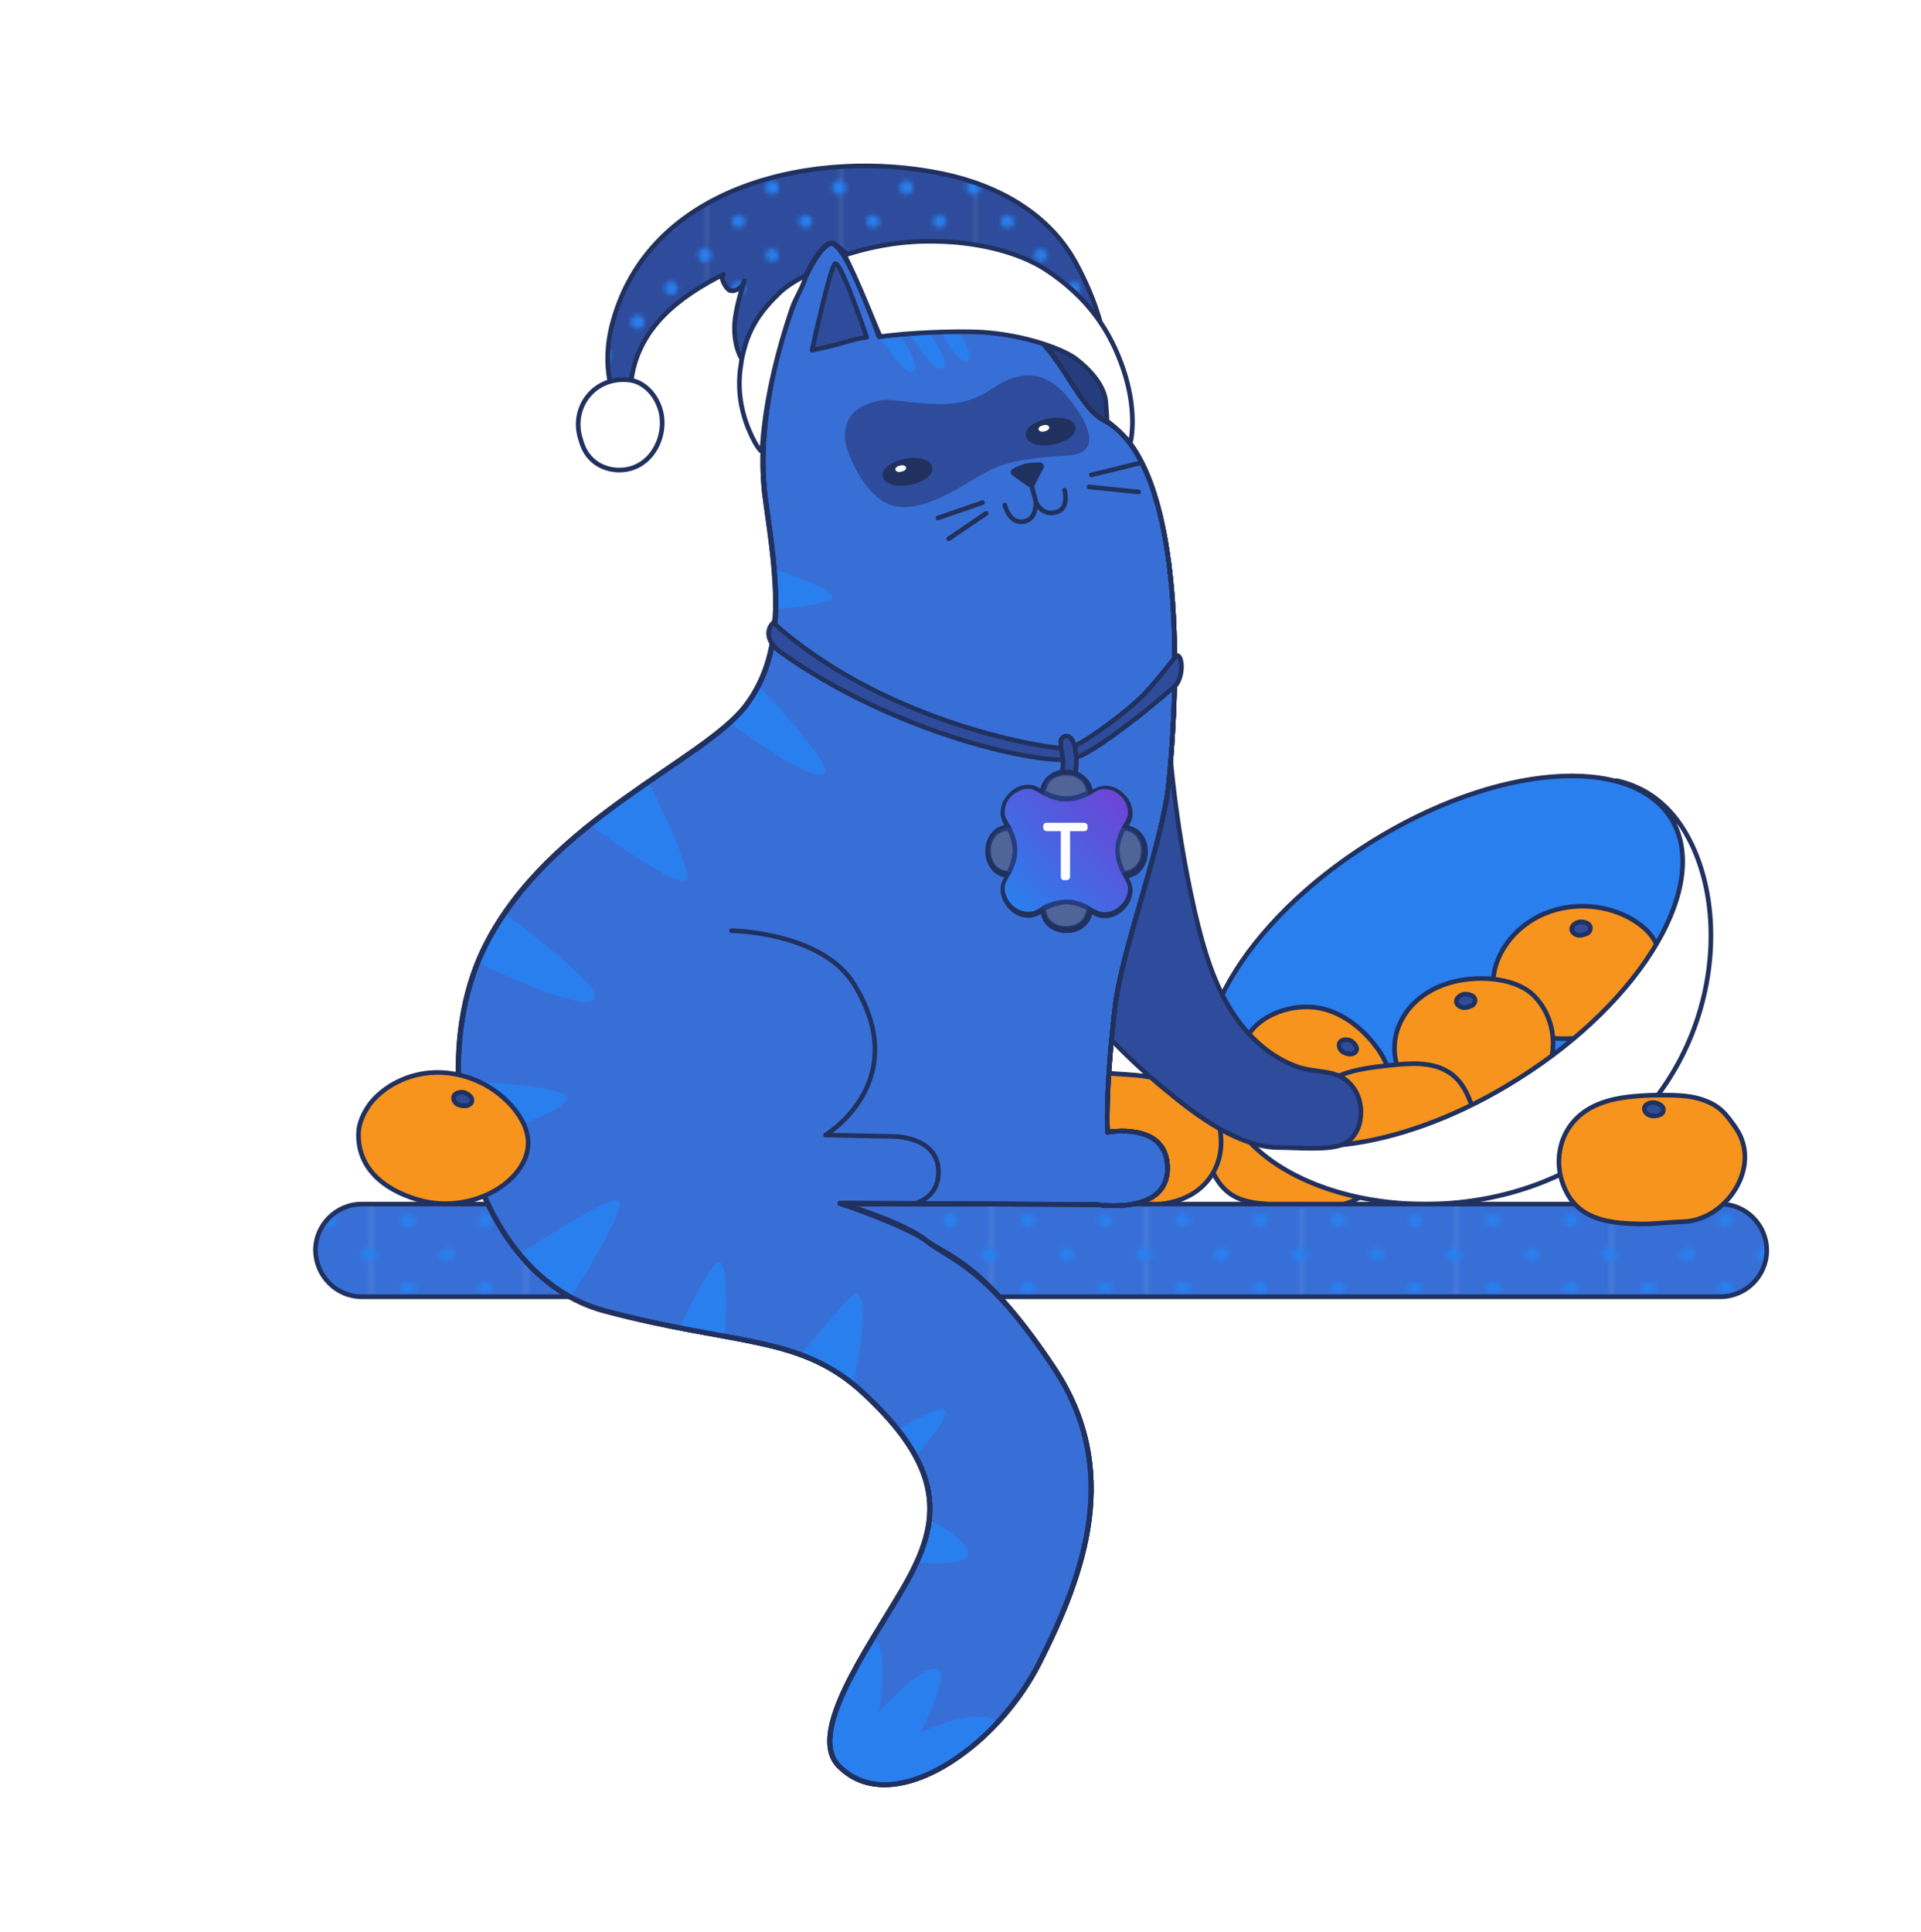 <?xml version="1.0" encoding="UTF-8"?> <!-- Generator: Adobe Illustrator 24.1.1, SVG Export Plug-In . SVG Version: 6.00 Build 0) --> <svg xmlns="http://www.w3.org/2000/svg" xmlns:xlink="http://www.w3.org/1999/xlink" id="Layer_1" x="0px" y="0px" viewBox="0 0 414.7 417.1" style="enable-background:new 0 0 414.7 417.1;" xml:space="preserve"> <style type="text/css"> .st0{fill:none;} .st1{fill:#386FD6;} .st2{fill:#2A7FEE;} .st3{fill:#2E4C9B;} .st4{fill-rule:evenodd;clip-rule:evenodd;fill:#F7941D;stroke:#21315F;stroke-linecap:round;stroke-linejoin:round;stroke-miterlimit:10;} .st5{fill-rule:evenodd;clip-rule:evenodd;fill:#2E4C9B;stroke:#21315F;stroke-linecap:round;stroke-linejoin:round;stroke-miterlimit:10;} .st6{fill-rule:evenodd;clip-rule:evenodd;fill:#2A7FEE;stroke:#21315F;stroke-linecap:round;stroke-linejoin:round;stroke-miterlimit:10;} .st7{fill:#FFFFFF;stroke:#21315F;stroke-linecap:round;stroke-linejoin:round;stroke-miterlimit:10;} .st8{fill-rule:evenodd;clip-rule:evenodd;fill:url(#SVGID_1_);stroke:#21315F;stroke-linecap:round;stroke-linejoin:round;stroke-miterlimit:10;} .st9{fill-rule:evenodd;clip-rule:evenodd;fill:url(#SVGID_2_);stroke:#21315F;stroke-linecap:round;stroke-linejoin:round;stroke-miterlimit:10;} .st10{fill-rule:evenodd;clip-rule:evenodd;fill:#263D7D;stroke:#21315F;stroke-linecap:round;stroke-linejoin:round;stroke-miterlimit:10;} .st11{fill-rule:evenodd;clip-rule:evenodd;fill:#386FD6;stroke:#21315F;stroke-linecap:round;stroke-linejoin:round;stroke-miterlimit:10;} .st12{clip-path:url(#SVGID_4_);fill-rule:evenodd;clip-rule:evenodd;fill:#2A7FEE;} .st13{clip-path:url(#SVGID_10_);fill-rule:evenodd;clip-rule:evenodd;fill:none;stroke:#21315F;stroke-linecap:round;stroke-linejoin:round;stroke-miterlimit:10;} .st14{clip-path:url(#SVGID_10_);fill-rule:evenodd;clip-rule:evenodd;fill:#2E4C9B;stroke:#21315F;stroke-linecap:round;stroke-linejoin:round;stroke-miterlimit:10;} .st15{fill:none;stroke:#21315F;stroke-linecap:round;stroke-linejoin:round;stroke-miterlimit:10;} .st16{fill-rule:evenodd;clip-rule:evenodd;fill:#21315F;stroke:#21315F;stroke-linecap:round;stroke-linejoin:round;stroke-miterlimit:10;} .st17{fill-rule:evenodd;clip-rule:evenodd;fill:#2E4C9B;} .st18{fill-rule:evenodd;clip-rule:evenodd;fill:#FFFFFF;} .st19{fill:#2E4C9B;stroke:#21315F;stroke-miterlimit:10;} .st20{fill:#263D7D;} .st21{fill:#21315F;} .st22{fill:url(#SVGID_11_);} .st23{fill:#FFFFFF;fill-opacity:0.2;} .st24{fill-rule:evenodd;clip-rule:evenodd;fill:#FFFFFF;stroke:#21315F;stroke-linecap:round;stroke-linejoin:round;stroke-miterlimit:10;} </style> <pattern x="-1476.3" y="-778.9" width="28.8" height="28.8" patternUnits="userSpaceOnUse" id="_x31_0_dpi_20_x25__2" viewBox="28.9 -57.8 28.8 28.8" style="overflow:visible;"> <g> <rect x="28.9" y="-57.8" class="st0" width="28.8" height="28.8"></rect> <g> <rect x="57.6" y="-29" class="st1" width="29" height="29"></rect> </g> <g> <rect x="28.8" y="-29" class="st1" width="29" height="29"></rect> </g> <g> <rect y="-29" class="st1" width="29" height="29"></rect> </g> <g> <rect x="57.6" y="-57.8" class="st1" width="29" height="29"></rect> </g> <g> <rect x="28.8" y="-57.8" class="st1" width="29" height="29"></rect> <g> <path class="st2" d="M57.7-27.6c0.8,0,1.4-0.6,1.4-1.4c0-0.8-0.6-1.4-1.4-1.4c-0.8,0-1.4,0.6-1.4,1.4 C56.2-28.2,56.9-27.6,57.7-27.6z"></path> <path class="st2" d="M43.3-27.6c0.8,0,1.4-0.6,1.4-1.4c0-0.8-0.6-1.4-1.4-1.4c-0.8,0-1.4,0.6-1.4,1.4 C41.8-28.2,42.5-27.6,43.3-27.6z"></path> <path class="st2" d="M57.7-41.9c0.8,0,1.4-0.6,1.4-1.4c0-0.8-0.6-1.4-1.4-1.4c-0.8,0-1.4,0.6-1.4,1.4 C56.2-42.6,56.9-41.9,57.7-41.9z"></path> <path class="st2" d="M43.3-41.9c0.8,0,1.4-0.6,1.4-1.4c0-0.8-0.6-1.4-1.4-1.4c-0.8,0-1.4,0.6-1.4,1.4 C41.8-42.6,42.5-41.9,43.3-41.9z"></path> <path class="st2" d="M36.1-34.8c0.8,0,1.4-0.6,1.4-1.4c0-0.8-0.6-1.4-1.4-1.4c-0.8,0-1.4,0.6-1.4,1.4 C34.6-35.4,35.3-34.8,36.1-34.8z"></path> <path class="st2" d="M50.5-34.8c0.8,0,1.4-0.6,1.4-1.4c0-0.8-0.6-1.4-1.4-1.4c-0.8,0-1.4,0.6-1.4,1.4 C49-35.4,49.7-34.8,50.5-34.8z"></path> <path class="st2" d="M36.1-49.2c0.8,0,1.4-0.6,1.4-1.4c0-0.8-0.6-1.4-1.4-1.4c-0.8,0-1.4,0.6-1.4,1.4 C34.6-49.8,35.3-49.2,36.1-49.2z"></path> <path class="st2" d="M50.5-49.2c0.8,0,1.4-0.6,1.4-1.4c0-0.8-0.6-1.4-1.4-1.4c-0.8,0-1.4,0.6-1.4,1.4 C49-49.8,49.7-49.2,50.5-49.2z"></path> </g> </g> <g> <rect y="-57.8" class="st1" width="29" height="29"></rect> <g> <path class="st2" d="M28.9-27.6c0.8,0,1.4-0.6,1.4-1.4c0-0.8-0.6-1.4-1.4-1.4c-0.8,0-1.4,0.6-1.4,1.4 C27.4-28.2,28.1-27.6,28.9-27.6z"></path> <path class="st2" d="M28.9-41.9c0.8,0,1.4-0.6,1.4-1.4c0-0.8-0.6-1.4-1.4-1.4c-0.8,0-1.4,0.6-1.4,1.4 C27.4-42.6,28.1-41.9,28.9-41.9z"></path> </g> </g> <g> <rect x="57.6" y="-86.6" class="st1" width="29" height="29"></rect> </g> <g> <rect x="28.8" y="-86.6" class="st1" width="29" height="29"></rect> <g> <path class="st2" d="M57.7-56.4c0.8,0,1.4-0.6,1.4-1.4c0-0.8-0.6-1.4-1.4-1.4c-0.8,0-1.4,0.6-1.4,1.4 C56.2-57,56.9-56.4,57.7-56.4z"></path> <path class="st2" d="M43.3-56.4c0.8,0,1.4-0.6,1.4-1.4c0-0.8-0.6-1.4-1.4-1.4c-0.8,0-1.4,0.6-1.4,1.4 C41.8-57,42.5-56.4,43.3-56.4z"></path> </g> </g> <g> <rect y="-86.6" class="st1" width="29" height="29"></rect> <g> <path class="st2" d="M28.9-56.4c0.8,0,1.4-0.6,1.4-1.4c0-0.8-0.6-1.4-1.4-1.4c-0.8,0-1.4,0.6-1.4,1.4 C27.4-57,28.1-56.4,28.9-56.4z"></path> </g> </g> </g> </pattern> <pattern x="-1476.3" y="-778.9" width="28.8" height="28.8" patternUnits="userSpaceOnUse" id="New_Pattern_2" viewBox="28.9 -57.8 28.8 28.8" style="overflow:visible;"> <g> <rect x="28.9" y="-57.8" class="st0" width="28.8" height="28.8"></rect> <g> <rect x="57.6" y="-29" class="st3" width="29" height="29"></rect> </g> <g> <rect x="28.8" y="-29" class="st3" width="29" height="29"></rect> </g> <g> <rect y="-29" class="st3" width="29" height="29"></rect> </g> <g> <rect x="57.6" y="-57.8" class="st3" width="29" height="29"></rect> </g> <g> <rect x="28.8" y="-57.8" class="st3" width="29" height="29"></rect> <g> <path class="st2" d="M57.7-27.6c0.8,0,1.4-0.6,1.4-1.4c0-0.8-0.6-1.4-1.4-1.4c-0.8,0-1.4,0.6-1.4,1.4 C56.2-28.2,56.9-27.6,57.7-27.6z"></path> <path class="st2" d="M43.3-27.6c0.8,0,1.4-0.6,1.4-1.4c0-0.8-0.6-1.4-1.4-1.4c-0.8,0-1.4,0.6-1.4,1.4 C41.8-28.2,42.5-27.6,43.3-27.6z"></path> <path class="st2" d="M57.7-41.9c0.8,0,1.4-0.6,1.4-1.4c0-0.8-0.6-1.4-1.4-1.4c-0.8,0-1.4,0.6-1.4,1.4 C56.2-42.6,56.9-41.9,57.7-41.9z"></path> <path class="st2" d="M43.3-41.9c0.8,0,1.4-0.6,1.4-1.4c0-0.8-0.6-1.4-1.4-1.4c-0.8,0-1.4,0.6-1.4,1.4 C41.8-42.6,42.5-41.9,43.3-41.9z"></path> <path class="st2" d="M36.1-34.8c0.8,0,1.4-0.6,1.4-1.4c0-0.8-0.6-1.4-1.4-1.4c-0.8,0-1.4,0.6-1.4,1.4 C34.6-35.4,35.3-34.8,36.1-34.8z"></path> <path class="st2" d="M50.5-34.8c0.8,0,1.4-0.6,1.4-1.4c0-0.8-0.6-1.4-1.4-1.4c-0.8,0-1.4,0.6-1.4,1.4 C49-35.4,49.7-34.8,50.5-34.8z"></path> <path class="st2" d="M36.1-49.2c0.8,0,1.4-0.6,1.4-1.4c0-0.8-0.6-1.4-1.4-1.4c-0.8,0-1.4,0.6-1.4,1.4 C34.6-49.8,35.3-49.2,36.1-49.2z"></path> <path class="st2" d="M50.5-49.2c0.8,0,1.4-0.6,1.4-1.4c0-0.8-0.6-1.4-1.4-1.4c-0.8,0-1.4,0.6-1.4,1.4 C49-49.8,49.7-49.2,50.5-49.2z"></path> </g> </g> <g> <rect y="-57.8" class="st3" width="29" height="29"></rect> <g> <path class="st2" d="M28.9-27.6c0.8,0,1.4-0.6,1.4-1.4c0-0.8-0.6-1.4-1.4-1.4c-0.8,0-1.4,0.6-1.4,1.4 C27.4-28.2,28.1-27.6,28.9-27.6z"></path> <path class="st2" d="M28.9-41.9c0.8,0,1.4-0.6,1.4-1.4c0-0.8-0.6-1.4-1.4-1.4c-0.8,0-1.4,0.6-1.4,1.4 C27.4-42.6,28.1-41.9,28.9-41.9z"></path> </g> </g> <g> <rect x="57.6" y="-86.6" class="st3" width="29" height="29"></rect> </g> <g> <rect x="28.8" y="-86.6" class="st3" width="29" height="29"></rect> <g> <path class="st2" d="M57.7-56.4c0.8,0,1.4-0.6,1.4-1.4c0-0.8-0.6-1.4-1.4-1.4c-0.8,0-1.4,0.6-1.4,1.4 C56.2-57,56.9-56.4,57.7-56.4z"></path> <path class="st2" d="M43.3-56.4c0.8,0,1.4-0.6,1.4-1.4c0-0.8-0.6-1.4-1.4-1.4c-0.8,0-1.4,0.6-1.4,1.4 C41.8-57,42.5-56.4,43.3-56.4z"></path> </g> </g> <g> <rect y="-86.6" class="st3" width="29" height="29"></rect> <g> <path class="st2" d="M28.9-56.4c0.8,0,1.4-0.6,1.4-1.4c0-0.8-0.6-1.4-1.4-1.4c-0.8,0-1.4,0.6-1.4,1.4 C27.4-57,28.1-56.4,28.9-56.4z"></path> </g> </g> </g> </pattern> <g> <path class="st4" d="M266.2,235.3c4.4-2.8,10.1-2.9,15.3-2.7c4.6,0.2,9.4,0.6,13.2,3.2c4.8,3.3,6.9,10,5,15.5 c-2,5.5-7.8,9.3-13.6,9.1c-2.8-0.1-6.1,0.1-8.9-0.2c-5.9-0.6-11.4,0-14.9-6.3C258.7,247.5,259.6,239.5,266.2,235.3z"></path> <path class="st5" d="M281.7,234.2c0.9,0.1,2.4,1,1.8,2.1c-0.2,0.4-0.8,0.7-1.3,0.7c-1,0.1-2,0-2.5-1 C279.1,234.7,280.6,234,281.7,234.2z"></path> </g> <g> <path class="st4" d="M256.9,258c-4.6,2.5-10.2,2.3-15.5,1.7c-4.6-0.5-9.4-1.2-13-4.1c-4.6-3.6-6.3-10.4-3.9-15.8s8.4-8.8,14.2-8.2 c2.8,0.3,6.1,0.3,8.9,0.8c5.9,1,11.3,0.8,14.4,7.2C265.2,246.3,263.7,254.2,256.9,258z"></path> <path class="st5" d="M241.4,258.1c-0.9-0.2-2.4-1.1-1.7-2.2c0.3-0.4,0.8-0.6,1.3-0.7c1,0,2,0.2,2.4,1.2 C244,257.7,242.4,258.3,241.4,258.1z"></path> </g> <ellipse transform="matrix(0.847 -0.532 0.532 0.847 -62.575 197.684)" class="st6" cx="311.7" cy="207.4" rx="57.9" ry="30.2"></ellipse> <path class="st4" d="M322.8,215c-0.7-2.2-0.5-4.7,0.2-6.9c1.8-5.4,6.4-9.6,11.8-11.4c5.7-1.9,12.1-1.3,17.3,1.6 c2.6,1.5,5,3.6,5.8,6.5c1.1,3.4-0.2,7.2-2.2,10.2c-3.3,4.9-8.8,8.2-14.7,9C333.7,224.9,325.5,223,322.8,215z"></path> <path class="st4" d="M302.9,232.7c3.8,5.6,12.6,8.3,19,6.8c1.8-0.4,3.5-1.3,5.2-2.3c3.8-2.1,7.3-5.3,8-9.8c0.7-4.4-0.7-9.1-3.8-12.3 c-3.9-4.1-11.8-4.5-17-3.3c-4.6,1-8.9,3.6-11.3,7.6C300.5,223.4,300.3,228.8,302.9,232.7z"></path> <path class="st4" d="M269.9,222.8c3.4-4.6,10.6-6.4,15.9-5c4.9,1.3,9,4.8,11.9,9c2.4,3.6,3.9,8.3,1.8,12c-1.1,2-3,3.4-5.1,4.3 c-5.2,2.2-11.7,1.6-16.7-1c-4-2.1-7.6-6.1-8.7-10.5C268.3,228.6,268.1,225.2,269.9,222.8z"></path> <path class="st4" d="M289.6,232c3.1-1.2,6.5-1.6,9.9-2c4.6-0.5,9.7-1,13.5,1.6c2.1,1.4,3.4,3.6,4.3,5.9c1.3,3.2,1.7,6.8,0.3,9.9 c-1,2.2-2.9,3.9-5,5.2c-5.3,3.4-12.2,4.4-18.4,3c-6.6-1.5-10.8-5.4-11.7-11.9C281.5,238.5,284.5,234,289.6,232z"></path> <path class="st7" d="M327.7,232.9c27.1-17,41.8-42.2,33-56.4c-2.5-3.9-6.5-6.6-11.7-8c5.4,1.2,10.1,4.2,13.7,9.4 c12.2,17.9,8.4,53-18,71.1c-26.4,18-65.4,12.1-77.6-5.8c-0.2-0.3-0.4-0.6-0.5-0.9C278.2,251.6,303.8,248,327.7,232.9z"></path> <path class="st5" d="M219.2,177.6c-0.6-5.7-0.5-11.1,1.2-17.2c2.6-9,6.5-17.8,11.3-25.9c2.9-5,10.3-18.6,17.4-9.1 c2.4,3.3,2.4,7.7,2.4,11.7c-0.1,20,2,40.1,6.4,59.6c1.9,8.1,4.2,16.3,9,23.1c3.2,4.5,7.5,8.3,12.7,10.3c4.6,1.8,9.3,0.3,12.5,4.6 c3,4,2,11-2.7,12.5c-3.4,1.1-9.4,0.5-13,0.5c-8.8,0.1-18.1-6.9-24.6-12.3c-7.7-6.3-14.7-13.4-20.7-21.3c-3.7-4.9-8.4-10.5-9.4-16.7 C220.5,191.1,219.9,184.2,219.2,177.6z"></path> <pattern id="SVGID_1_" xlink:href="#_x31_0_dpi_20_x25__2" patternTransform="matrix(-1.154 0 0 1 -10659.942 5.72)"> </pattern> <path class="st8" d="M78.1,279.9h293.3c5.5,0,10-4.5,10-10v0c0-5.5-4.5-10-10-10H78.1c-5.5,0-10,4.5-10,10v0 C68.2,275.4,72.6,279.9,78.1,279.9z"></path> <pattern id="SVGID_2_" xlink:href="#New_Pattern_2" patternTransform="matrix(-1 -4.489659e-11 -4.489659e-11 1 -9995.254 7.493)"> </pattern> <path class="st9" d="M186.9,60.7c5.5-1.1,10.7-0.7,16.2-0.7c6.5,0,10.6,4.9,15.9,8c6.7,3.9,13.3,7.9,20,12c0-7.9-2.7-15.6-6.4-22.6 c-5.8-11.2-17.1-17.4-29.1-19.9c-26.9-5.6-63.9,2-71.5,33.1c-0.9,3.8-1.1,7.7-0.4,11.5c0.2,0.8,0.3,1.6,0.8,2.2c0.5,0.7,1.3,1.1,2,1 c1.4-0.3,1.8-2,1.9-3.4c1.6-11.3,10.4-17.9,19.9-22.7c-1,0.5,0.6,3.3,1.4,3.5c1.2,0.4,2.9-0.9,3.1-2.1c-0.9,2.9-1.8,5.9-2.1,9 c-0.2,3.1,0.3,6.3,2.1,8.8c1.7-2.2,3.8-3.9,5.5-6c1.7-2.1,3.9-3.9,6.1-5.5C176.7,63.9,181.7,61.8,186.9,60.7z"></path> <path class="st10" d="M228.8,69c6.7,3.8,11.8,10.4,13.8,17.8c0.9,3.5,1.2,7.4-0.7,10.5c-1.8,2.9-5.3,4.4-8.6,4.5 c-3.4,0.2-6.7-0.9-9.8-2.2c-5.5-2.4-10.7-5.8-14.5-10.4c-3.8-4.6-10.3-18.6-3.3-23.2c2.4-1.6,7.1-0.9,9.7-0.8 C220.1,65.4,224.7,66.7,228.8,69z"></path> <g> <g id="cat_1_"> <path class="st11" d="M236.7,260c0,0,16.2,2.6,15.3-8.7c-0.7-9.2-12.9-6.9-12.9-6.9s-0.6-8,1.6-27c1.4-12.3,10.3-35.3,11.6-48.4 c3-30.1,1.8-70-14-78.3c-6.2-3.2-10.3-17.9-18.7-20.1c-2.1-0.6-5.8-10.3-8.7-10.4c-5.8,0-13,11.5-13,11.5s-14.9-18.3-18.2-19.2 c-4.5-1.2-17.9,31.4-14.5,55.3c2.3,16.5,4.9,32.3-4.2,44.4c-9.1,12-42.5,24.7-56.2,51.7c-13.7,26.9-2.9,71.4,25.7,79 c28.6,7.6,42.3,5.1,56,17.9c18.5,17.2,16.3,28.6,8.1,42.5c-7.6,12.9-20.4,30.8-13.6,37.8c6.5,6.7,16.7,4.5,25.9-2 c7-4.9,13.4-12.3,17.4-20.2c9.9-19.6,17.8-41.8,3.1-63.8c-14.6-21.9-21.5-22.7-27.7-27.5c-5.1-4-18.4-7.9-18.4-7.9l26.9,0.1 L236.7,260L236.7,260z"></path> <g> <defs> <path id="SVGID_3_" d="M236.7,260c0,0,16.2,2.6,15.3-8.7c-0.7-9.2-12.9-6.9-12.9-6.9s-0.6-8,1.6-27 c1.4-12.3,10.3-35.3,11.6-48.4c3-30.1,1.8-70-14-78.3c-6.2-3.2-10.3-17.9-18.7-20.1c-2.1-0.6-5.6-12.8-8.5-12.9 c-5.8,0-13.1,14-13.1,14l-8.2,0.8c0,0-6.7-19.1-10-20c-4.5-1.2-17.9,31.4-14.5,55.3c2.3,16.5,4.9,32.3-4.2,44.4 c-9.1,12-42.5,24.7-56.2,51.7c-13.7,26.9-2.9,71.4,25.7,79c28.6,7.6,42.3,5.1,56,17.9c18.5,17.2,16.3,28.6,8.1,42.5 c-7.6,12.9-20.4,30.8-13.6,37.8c6.5,6.7,16.7,4.5,25.9-2c7-4.9,13.4-12.3,17.4-20.2c9.9-19.6,17.8-41.8,3.1-63.8 c-14.6-21.9-21.5-22.7-27.7-27.5c-5.1-4-18.4-7.9-18.4-7.9l26.9,0.1L236.7,260L236.7,260z"></path> </defs> <clipPath id="SVGID_4_"> <use xlink:href="#SVGID_3_" style="overflow:visible;"></use> </clipPath> <path class="st12" d="M202.8,71.4c2.1-0.2,3.6-0.3,3.8-0.2c1.5,1.8,3.7,6.2,2.3,6.7c-2,0.6-5.1-5.1-5.1-5.1L202.8,71.4 L202.8,71.4z"></path> <path class="st12" d="M196.2,72l4.2-0.5c0,0,1.3,1.9,2.1,3.3c1,1.6,2.3,4.4,0.9,4.7c-1.5,0.4-2.9-1.5-4.2-3.3 C198,74.6,197.1,73.2,196.2,72L196.2,72z"></path> <path class="st12" d="M194.2,72.2c0.7,1,1.2,1.8,1.7,2.7c1,1.9,2.6,4.9,1.1,5.3c-1.1,0.3-2.5-1.3-3.9-3.1 c-2.9-3.6-3.4-4.5-3.4-4.5L194.2,72.2L194.2,72.2z"></path> <path class="st12" d="M164.3,108.6C164,108.6,164,106.5,164.3,108.6c0.2,2-1.1,11.7-1,12.5c0.2,0.9,16.3,5.3,16.4,7.8 c0.1,1.9-17.4,3-17.4,3s1.8,1.5,1.5,4.5c-0.3,2.9-6.9,4.4-6.9,4.4s22.9,23.3,21.1,26c-2.6,3.7-31-18.6-31-18.6s4.4,7.4,0.4,10.1 c-3.9,2.6-17.8-9.5-17.8-9.5s21.4,39.1,18.4,41.2c-3.6,2.5-39.6-26.6-39.6-26.6s6.9,16.8,3.9,19.6c-2.3,2.2-22.9,0.3-22.9,0.3 s41.8,28.3,38.9,32.3c-2.8,3.9-32.4-11.4-32.4-11.4s8.6-12.5,11.8-16.2c7.2-8.3,15.8-15.3,24.2-22.4 c11.5-9.7,25.1-19.4,30.4-33.7c2.1-5.6,0-9.6,1.5-21"></path> <path class="st12" d="M96.8,215.1c-0.6-0.3,1,6.2,0.5,9.1c-0.5,2.8-12.2,8.4-12.2,8.4s36.7,0.8,37.4,4.4 c0.7,3.6-35.7,14.4-35.7,14.4s10.7,16.5,12.6,20.1c1.9,3.6-1.4,8.8-1.4,8.8s32.5-22.8,35.5-21.1c3,1.8-20.7,37-20.7,37 s24-2.9,27.6-1.5c3.6,1.4-1.6,9.6-1.6,9.6s13.4-32,16.5-31.8c3.2,0.1,0,33.4,0,33.4s5.4,2.3,9.2-2.7c7.7-10.1,19.2-24.4,20.4-24 c3.9,1.3-2,25.5-2,25.5s-3.7,5-1,7.9c1.5,1.7,4.9,0,4.9,0s16.2-10,17.3-8.2c1.2,1.8-9.7,13.8-10.5,14.6c-8.6,8-4.7-0.5-14.2-4.4 c-7.9-3.3-16-6-24.1-8.7c-14.6-4.8-32.1-8.8-43.9-19.1c-19.2-16.8-21.3-41-17.9-64.6c1.2-8.4,1.9-16.4,6.2-23.9L96.8,215.1 L96.8,215.1z"></path> <path class="st12" d="M189.6,323.3c0,0,19.4,7,19.4,12.1c0,4.4-25.8,0.1-25.8,0.1s4.7,4.6,3.5,8.9c-0.8,2.9-11-1.1-11-1.1 s1.1,18.4,1.3,18.3c0.5-0.5,9.1-9.2,11.4-8.1c4,2,1.2,16.3,1.2,16.3s9.7-11.2,13-9.4c2.3,1.3-3.9,13.6-3.9,13.6 s13.3-6.4,16.9-1.9c2.2,2.7-21.9,22.5-33.4,14.3c-3.7-2.7-6.2-6.6-7.7-10.9c-1-2.9-1.6-5.9-1.8-8.9c-0.4-5.3,0.2-10.8,2.5-15.7 C178.6,343.8,186.1,330.5,189.6,323.3L189.6,323.3z"></path> <use xlink:href="#SVGID_3_" style="overflow:visible;fill-rule:evenodd;clip-rule:evenodd;fill:none;stroke:#21315F;stroke-linecap:round;stroke-linejoin:round;stroke-miterlimit:10;"></use> </g> <g> <defs> <path id="SVGID_5_" d="M236.7,260c0,0,16.2,2.6,15.3-8.7c-0.7-9.2-12.9-6.9-12.9-6.9s-0.6-8,1.6-27 c1.4-12.3,10.3-35.3,11.6-48.4c3-30.1,1.8-70-14-78.3c-6.2-3.2-10.3-17.9-18.7-20.1c-2.1-0.6-6.5-14-9.4-14 c-5.8,0-12.3,15.2-12.3,15.2l-8.2,0.8c0,0-6.7-19.1-10-20c-4.5-1.2-17.9,31.4-14.5,55.3c2.3,16.5,4.9,32.3-4.2,44.4 c-9.1,12-42.5,24.7-56.2,51.7c-13.7,26.9-2.9,71.4,25.7,79c28.6,7.6,42.3,5.1,56,17.9c18.5,17.2,16.3,28.6,8.1,42.5 c-7.6,12.9-20.4,30.8-13.6,37.8c6.5,6.7,16.7,4.5,25.9-2c7-4.9,13.4-12.3,17.4-20.2c9.9-19.6,17.8-41.8,3.1-63.8 c-14.6-21.9-21.5-22.7-27.7-27.5c-5.1-4-18.4-7.9-18.4-7.9l26.9,0.1L236.7,260L236.7,260z"></path> </defs> <clipPath id="SVGID_6_"> <use xlink:href="#SVGID_5_" style="overflow:visible;"></use> </clipPath> <use xlink:href="#SVGID_5_" style="overflow:visible;fill-rule:evenodd;clip-rule:evenodd;fill:none;stroke:#21315F;stroke-linecap:round;stroke-linejoin:round;stroke-miterlimit:10;"></use> </g> <g> <defs> <path id="SVGID_7_" d="M236.7,260c0,0,16.2,2.6,15.3-8.7c-0.7-9.2-12.9-6.9-12.9-6.9s-0.6-8,1.6-27 c1.4-12.3,10.3-35.3,11.6-48.4c3-30.1,1.8-70-14-78.3c-6.2-3.2-10.3-17.9-18.7-20.1c-1.7-0.4-2.6-5.4-3.1-6.7 c-1.1-3.2-1.7-7.2-5.3-8.5c-1.8-0.6-5.6-0.9-6.9,1c-0.4,0.6-0.3,1.5-0.6,2.1c-0.4,1.3-1.3,2.5-1.8,3.7c-0.4,0.8-3.3,9.5-3.9,9.6 c0,0-8.2,0.8-8.2,0.8s-6.7-19.1-10-20c-4.5-1.2-17.9,31.4-14.5,55.3c2.3,16.5,4.9,32.3-4.2,44.4c-9.1,12-42.5,24.7-56.2,51.7 c-13.7,26.9-2.9,71.4,25.7,79c28.6,7.6,42.3,5.1,56,17.9c18.5,17.2,16.3,28.6,8.1,42.5c-7.6,12.9-20.4,30.8-13.6,37.8 c6.5,6.7,16.7,4.5,25.9-2c7-4.9,13.4-12.3,17.4-20.2c9.9-19.6,17.8-41.8,3.1-63.8c-14.6-21.9-21.5-22.7-27.7-27.5 c-5.1-4-18.4-7.9-18.4-7.9l26.9,0.1L236.7,260z"></path> </defs> <clipPath id="SVGID_8_"> <use xlink:href="#SVGID_7_" style="overflow:visible;"></use> </clipPath> <use xlink:href="#SVGID_7_" style="overflow:visible;fill-rule:evenodd;clip-rule:evenodd;fill:none;stroke:#21315F;stroke-linecap:round;stroke-linejoin:round;stroke-miterlimit:10;"></use> </g> <g> <defs> <path id="SVGID_9_" d="M236.7,260c0,0,16.2,2.6,15.3-8.7c-0.7-9.2-12.9-6.9-12.9-6.9s-0.6-8,1.6-27 c1.4-12.3,10.3-35.3,11.6-48.4c3-30.1,1.8-70-14-78.3c-6.2-3.2-10.3-17.9-18.7-20.1c-1.4-0.4-2.1-4-2.5-5 c-0.5-1.4-0.7-3.2-1.5-4.4c-0.6-1-1.7-1.6-2.3-2.6c-0.2-0.3-0.4-0.7-0.7-0.9c-0.3-0.2-0.7-0.3-1.1-0.4c-1.5-0.2-3.1-0.5-4.6-0.3 c-4.1,0.5-4.8,4.6-6.2,7.9c-0.2,0.6-2.2,6.8-2.7,6.9c0,0-8.2,0.8-8.2,0.8s-6.7-19.1-10-20c-4.5-1.2-17.9,31.4-14.5,55.3 c2.3,16.5,4.9,32.3-4.2,44.4c-9.1,12-42.5,24.7-56.2,51.7c-13.7,26.9-2.9,71.4,25.7,79c28.6,7.6,42.3,5.1,56,17.9 c18.5,17.2,16.3,28.6,8.1,42.5c-7.6,12.9-20.4,30.8-13.6,37.8c6.5,6.7,16.7,4.5,25.9-2c7-4.9,13.4-12.3,17.4-20.2 c9.9-19.6,17.8-41.8,3.1-63.8c-14.6-21.9-21.7-23.6-27.7-27.5c-5.4-3.5-18.4-7.9-18.4-7.9l26.9,0.1L236.7,260z"></path> </defs> <clipPath id="SVGID_10_"> <use xlink:href="#SVGID_9_" style="overflow:visible;"></use> </clipPath> <path class="st13" d="M192.7,260.4L192.7,260.4c0,0,9.7,0.7,9.9-7.2c0.2-7.9-9.6-7.9-9.6-7.9l-14.8-0.3c0,0,19.1-11.4,6.2-32.5 c-7-11.4-26.5-11.6-26.5-11.6"></path> <path class="st14" d="M187.1,72.8c0,0-1.8,0.2-4.5,1c-3.7,1.1-7.3,1.8-7.3,1.8s4-18.4,5-18.7C181.6,56.5,187.1,72.8,187.1,72.8 L187.1,72.8z"></path> <path class="st14" d="M210.2,55.5c-1,0.3-4.3,15-4.3,15s2.5-0.1,5.4-0.2c1.5,0,4.8,0.2,4.8,0.2S211.7,55.1,210.2,55.5L210.2,55.5 z"></path> <use xlink:href="#SVGID_9_" style="overflow:visible;fill-rule:evenodd;clip-rule:evenodd;fill:none;stroke:#21315F;stroke-linecap:round;stroke-linejoin:round;stroke-miterlimit:10;"></use> </g> <path class="st15" d="M223.6,108.3c0,0,0.3,3.9-2.7,4.3c-3,0.5-4-3.6-4-3.6 M222.5,104.2l1.2,4.3c0,0,1.3,3.1,4.5,2 c2.7-0.9,1.6-4.7,1.6-4.7 M245.9,100l-10.3,2.5 M245.8,106.2l-10.7-1.1 M212.1,108.5l-9.6,3.3 M212.9,110.8l-8.1,5.5"></path> <path class="st16" d="M222.4,104.7c0.1,0.1,0.2,0.1,0.3,0.1c0.1,0,0.2-0.1,0.2-0.2c0.4-0.8,1.4-2.8,1.9-3.7c0.1-0.1,0.1-0.3,0-0.4 c-0.1-0.1-0.2-0.2-0.3-0.2c-0.8,0-2.1,0.1-2.9,0.2c-0.8,0.2-2,0.8-2.7,1.1c-0.1,0.1-0.2,0.2-0.2,0.3c0,0.1,0.1,0.3,0.2,0.3 C219.8,102.9,221.6,104.2,222.4,104.7L222.4,104.7z"></path> <path class="st17" d="M231.1,98.3c6.7-0.8,3.6-6.8,1.2-10.2c-1.7-2.5-5.6-7.8-11.4-7c-6.3,0.9-6.7,4.5-14.1,5.8 c-5.8,1.1-13.8-1-16.6-0.5c-4.5,0.9-7.9,2.8-7.8,8c0,2.5,2.9,9.6,7.2,13.1c6.3,5.2,15.9-1.3,21.4-4.5 C214.7,100.8,217.7,99,231.1,98.3L231.1,98.3z"></path> <path class="st16" d="M198.2,99.4c-2.4-0.3-5.3,0.6-6.6,1.9c-1.3,1.4-0.3,2.7,2,3c2.4,0.3,5.3-0.6,6.6-1.9 C201.5,101,200.6,99.7,198.2,99.4L198.2,99.4z"></path> <path class="st18" d="M194.3,100.5c-0.6,0.1-1.1,0.5-1,0.9c0.1,0.4,0.7,0.6,1.3,0.4c0.6-0.1,1.1-0.5,1-0.9 C195.5,100.5,194.9,100.3,194.3,100.5L194.3,100.5z"></path> <path class="st16" d="M229.1,90.7c-2.4-0.3-5.3,0.6-6.6,1.9c-1.3,1.4-0.3,2.7,2,3c2.4,0.3,5.3-0.6,6.6-1.9 C232.4,92.3,231.5,91,229.1,90.7L229.1,90.7z"></path> <path class="st18" d="M225.2,91.8c-0.6,0.1-1.1,0.5-1,0.9c0.1,0.4,0.7,0.6,1.3,0.4c0.6-0.1,1.1-0.5,1-0.9 C226.4,91.8,225.8,91.6,225.2,91.8L225.2,91.8z"></path> </g> <g> <path class="st19" d="M230.3,161.6c-7.1-0.3-40.4-6.5-63.4-27.2c-2.2,2.4-0.3,5.1,1.8,6.5c22.4,16,51.6,23.5,61.9,23.1 c5-0.2,23.1-15.8,23.4-16.3c1.8-2.7,1-7.1-0.2-6c-0.2,0.2-3.2,4.2-6.3,7.6C243.9,153.3,232.4,161.7,230.3,161.6z"></path> <path class="st19" d="M229.5,159.1c1.5-0.9,2.3,1.1,2.5,2c0.5,1.9,0.9,7.4-1.6,7.7c-0.5,0.1-1-0.1-1.2-0.5 c-0.1-0.2-0.1-0.5-0.1-0.7c0-1.3,0.7-1.9,0.3-4.2C229.2,161.7,228.5,159.7,229.5,159.1z"></path> <g> <g> <path class="st20" d="M230.3,200.6c-1.6,0-3.1-0.6-4-1.5c-0.7-0.7-0.9-1.4-1.3-2.8c0,0,0,0,0,0c-1.2,0.7-1.9,1.1-2.9,1.1 c-1.4,0-2.7-0.6-3.8-1.6c-1.1-1.2-1.8-2.6-1.8-3.9c0-1,0.3-1.7,1.1-2.9c0,0,0,0,0-0.1c0,0,0,0,0,0c-1.3-0.3-2.1-0.6-2.8-1.3 c-1-1-1.5-2.3-1.6-3.9c0-1.7,0.5-3,1.5-4c0.7-0.7,1.4-0.9,2.8-1.3c0,0,0,0,0.1,0c0,0,0,0,0,0c-0.7-1.2-1.1-1.9-1.1-2.9 c0-1.4,0.6-2.7,1.7-3.9c1.1-1.2,2.4-1.8,3.9-1.8c1,0,1.7,0.3,2.9,1.1c0,0,0,0,0.1,0c0,0,0,0,0,0c0.3-1.4,0.6-2.1,1.3-2.8 c1-1,2.3-1.5,3.9-1.5l0.1,0c1.6,0,2.9,0.6,3.9,1.6c0.7,0.7,1,1.4,1.3,2.8c0,0,0,0,0,0c0,0,0,0,0,0c1.2-0.7,1.9-1.1,2.9-1.1 c1.4,0,2.7,0.6,3.8,1.7l0.1,0.1c1.1,1.1,1.7,2.5,1.7,3.9c0,1-0.3,1.7-1,2.9l0,0.1c0,0,0.1,0,0.1,0c1.4,0.3,2.1,0.6,2.8,1.3 c1,1,1.5,2.3,1.6,3.9c0,1.7-0.5,3-1.5,4c-0.7,0.7-1.5,1-2.8,1.3c0,0,0,0,0,0c0.7,1.2,1,1.9,1,2.8c0,1.4-0.6,2.7-1.7,3.9 c-1.2,1.2-2.5,1.7-3.9,1.7c-1,0-1.7-0.3-2.9-1c-0.3,1.3-0.6,2.1-1.3,2.7C233.2,200.1,231.9,200.6,230.3,200.6L230.3,200.6 L230.3,200.6z"></path> <path class="st21" d="M230.2,167.1c1.4,0,2.6,0.5,3.6,1.4c0.6,0.6,0.8,1.2,1.1,2.5c0.1,0.3,0.1,0.5,0.2,0.7 c0.2-0.1,0.3-0.2,0.6-0.4c1.2-0.7,1.8-1,2.6-1c1.3,0,2.5,0.5,3.5,1.5l0.1,0.1c1,1,1.5,2.2,1.5,3.5c0,0.8-0.3,1.4-1,2.6 c-0.2,0.3-0.3,0.5-0.4,0.6c0.2,0,0.4,0.1,0.7,0.2c1.3,0.3,2,0.6,2.5,1.1c0.9,0.9,1.4,2.1,1.4,3.6v0.1c0,1.4-0.5,2.6-1.4,3.6 c-0.6,0.6-1.3,0.9-2.7,1.2c-0.3,0.1-0.4,0.1-0.6,0.1c0.1,0.1,0.2,0.3,0.4,0.6c0.7,1.2,1,1.8,1,2.6c0,1.3-0.5,2.5-1.5,3.5 l-0.1,0.1c-1,1-2.2,1.5-3.5,1.5c-0.9,0-1.5-0.3-2.8-1c-0.2-0.1-0.3-0.2-0.4-0.3c0,0.1-0.1,0.3-0.1,0.5c-0.3,1.4-0.6,2.1-1.2,2.7 c-0.9,0.9-2.1,1.4-3.5,1.4c-1.4,0-2.7-0.5-3.7-1.4c-0.6-0.6-0.8-1.2-1.1-2.5c-0.1-0.3-0.1-0.5-0.2-0.7c-0.1,0.1-0.3,0.2-0.5,0.3 c-1.2,0.8-1.9,1-2.8,1c-1.3,0-2.5-0.5-3.5-1.5c-1-1-1.6-2.3-1.6-3.6c0-0.8,0.3-1.4,1-2.6c0.2-0.3,0.3-0.5,0.4-0.7 c-0.2,0-0.4-0.1-0.7-0.2c-1.3-0.3-2-0.6-2.5-1.1c-0.9-0.9-1.4-2.1-1.4-3.6l0-0.1c0-1.4,0.4-2.6,1.4-3.6c0.6-0.6,1.2-0.8,2.5-1.1 c0.3-0.1,0.6-0.1,0.7-0.2c-0.1-0.1-0.2-0.3-0.4-0.6c-0.7-1.2-1-1.8-1-2.6c0-1.3,0.5-2.5,1.5-3.5l0.1-0.1c1-1,2.2-1.6,3.5-1.6 c0.8,0,1.4,0.3,2.6,1c0.3,0.2,0.5,0.3,0.6,0.4c0-0.2,0.1-0.4,0.2-0.7c0.3-1.3,0.6-2,1.2-2.6 C227.5,167.5,228.7,167.1,230.2,167.1L230.2,167.1 M230.2,166.1L230.2,166.1l-0.1,0c-1.7,0-3.1,0.6-4.2,1.7 c-0.6,0.6-1,1.3-1.3,2.4c-1-0.6-1.7-0.8-2.6-0.8c-1.6,0-3,0.6-4.2,1.9l0,0c-1.2,1.2-1.8,2.6-1.8,4.2c0,0.9,0.3,1.6,0.8,2.6 c-1.1,0.3-1.8,0.6-2.4,1.3c-1.1,1.1-1.7,2.6-1.7,4.3l0,0.1c0,1.7,0.6,3.1,1.7,4.3c0.6,0.6,1.3,1,2.4,1.3c-0.6,1-0.8,1.7-0.8,2.6 c0,1.5,0.7,3,1.9,4.3c1.2,1.2,2.6,1.8,4.2,1.8c0.9,0,1.7-0.3,2.6-0.8c0.3,1.1,0.6,1.7,1.2,2.4c1.1,1.1,2.6,1.7,4.4,1.7 c1.7,0,3.1-0.6,4.2-1.7c0.6-0.6,1-1.3,1.3-2.3c0.9,0.5,1.6,0.8,2.6,0.8c1.6,0,3-0.6,4.2-1.8l0.1-0.1c1.2-1.2,1.8-2.7,1.8-4.2 c0-0.9-0.3-1.6-0.8-2.6c1-0.3,1.8-0.6,2.4-1.3c1.1-1.1,1.7-2.6,1.7-4.3v-0.1c0-1.7-0.6-3.2-1.7-4.3c-0.6-0.6-1.3-1-2.4-1.3 c0.6-1,0.8-1.7,0.8-2.6c0-1.6-0.6-3-1.8-4.2l0,0l0,0l0,0c-1.2-1.2-2.6-1.8-4.2-1.8c-0.9,0-1.6,0.3-2.6,0.8 c-0.3-1.1-0.6-1.7-1.3-2.4C233.4,166.7,231.9,166.1,230.2,166.1L230.2,166.1L230.2,166.1z"></path> </g> <linearGradient id="SVGID_11_" gradientUnits="userSpaceOnUse" x1="-26.52" y1="400.318" x2="-2.876" y2="376.734" gradientTransform="matrix(-1 0 0 -1 215.526 572.105)"> <stop offset="0" style="stop-color:#6D44D4"></stop> <stop offset="1" style="stop-color:#2A7FEE"></stop> </linearGradient> <path class="st22" d="M222,170.3c0.8,0,1.4,0.3,2.6,1c0.6,0.4,0.8,0.5,1.1,0.6c1,0.5,2,0.8,3,1c0.4,0.1,0.7,0.1,1,0.1 c0.2,0,0.4,0,0.5,0h0c0.2,0,0.3,0,0.5,0c0.3,0,0.6-0.1,1-0.1c1-0.2,1.9-0.5,3-1c0.3-0.1,0.5-0.3,1.1-0.6c1.2-0.7,1.8-1,2.6-1 c1.3,0,2.5,0.5,3.5,1.5l0.1,0.1c1,1,1.5,2.2,1.5,3.5c0,0.8-0.3,1.4-1,2.6c-0.4,0.6-0.5,0.8-0.6,1.1c-0.5,1-0.8,2-1,3 c-0.1,0.4-0.1,0.7-0.1,1c0,0.2,0,0.3,0,0.5c0,0.2,0,0.3,0,0.5c0,0.3,0.1,0.6,0.1,1c0.2,1,0.5,2,1,3l0.1,0.2 c0.1,0.2,0.2,0.4,0.5,0.9c0.7,1.2,1,1.8,1,2.6c0,1.3-0.5,2.5-1.5,3.5l-0.1,0.1c-1,1-2.2,1.5-3.5,1.5c-0.9,0-1.5-0.3-2.8-1 c-0.6-0.4-0.7-0.4-0.9-0.6c-1-0.5-2-0.8-3-1c-0.4-0.1-0.7-0.1-1-0.1c-0.2,0-0.4,0-0.5,0c-0.2,0-0.3,0-0.5,0c-0.3,0-0.6,0.1-1,0.1 c-1,0.2-1.9,0.5-3,0.9l0,0c-0.2,0.1-0.3,0.2-0.9,0.6c-1.2,0.8-1.9,1-2.8,1c-1.3,0-2.5-0.5-3.5-1.5c-1-1-1.6-2.3-1.6-3.6 c0-0.8,0.3-1.4,1-2.6c0.4-0.6,0.5-0.8,0.6-1.1c0.5-1,0.8-2,1-3c0.1-0.4,0.1-0.7,0.1-1c0-0.2,0-0.4,0-0.5c0-0.2,0-0.3,0-0.5 c0-0.3-0.1-0.6-0.1-1c-0.2-1-0.5-2-1-3l0-0.1c-0.1-0.3-0.2-0.5-0.6-1c-0.7-1.2-1-1.8-1-2.6c0-1.3,0.5-2.5,1.5-3.5l0.1-0.1 C219.5,170.9,220.7,170.3,222,170.3z"></path> <path class="st23" d="M230.1,167.4h0.1c1.3,0,2.4,0.4,3.3,1.3c0.6,0.6,0.8,1.3,1,2.1l-0.3,0.1c-1.3,0.6-2.8,1-4,1 c-0.6,0-2.1-0.1-4-1l-0.4-0.2c0.2-0.8,0.4-1.5,1-2.1C227.7,167.8,228.8,167.4,230.1,167.4z"></path> <path class="st23" d="M242.9,179.3c0.8,0.2,1.6,0.4,2.1,1c0.9,0.9,1.3,2.1,1.3,3.3v0.1c0,1.3-0.4,2.4-1.3,3.3 c-0.5,0.5-1.3,0.8-2.1,1l-0.2-0.4c-0.9-2-1-3.6-1-4c0-0.6,0.1-2.1,1-4L242.9,179.3z"></path> <path class="st23" d="M217.4,179.3l0.2,0.3c0.9,1.9,1,3.5,1,4c0,0.4-0.1,2-1,4l-0.2,0.4c-0.8-0.2-1.6-0.4-2.2-1 c-0.9-0.9-1.3-2.1-1.3-3.3v-0.1c0-1.3,0.4-2.4,1.3-3.3C215.8,179.7,216.6,179.5,217.4,179.3z"></path> <path class="st23" d="M230.2,195.2c0.4,0,2,0.1,4,1l0.3,0.2c-0.2,0.8-0.5,1.6-1,2.2c-0.9,0.9-2.1,1.3-3.3,1.3l-0.1,0 c-1.3,0-2.4-0.4-3.3-1.3c-0.6-0.6-0.8-1.3-1-2.1c0.1-0.1,0.3-0.2,0.4-0.2C228.2,195.3,229.7,195.2,230.2,195.2z"></path> <path class="st18" d="M226,179.4h3v9.8c0,0.6,0.3,0.8,1,0.8s1-0.3,1-0.8v-9.8h3c0.6,0,0.8-0.3,0.8-0.9c0-0.6-0.3-0.9-0.8-0.9H226 c-0.6,0-0.8,0.3-0.8,0.9C225.2,179.1,225.5,179.4,226,179.4z"></path> </g> </g> </g> <path class="st24" d="M211.9,71.7c9.4,0.6,17.4,3.6,20.3,5.7c2.9,2.2,6.1,5.6,6.5,9.2c0.1,0.9,0.3,4.3,0.3,4.3s3,2.1,5,4.8 c0.7-3.1,1-9.4-2-17.4c-3.2-8.6-8.4-14.9-16.1-20c-6.5-4.3-16.1-6.1-23.7-6.2c-6.7-0.2-13.6,0.9-19.9,3c2.4,4.3,7.4,17,7.5,17 c0.1,0-0.1,0.6,0,0.6C196,71.8,206.3,71.4,211.9,71.7z"></path> <path class="st24" d="M160.5,75.9c-0.2,0.8-0.4,1.6-0.5,2.5c-0.6,3.4-0.5,6.9,0.3,10.2c0.4,1.6,0.9,3.2,1.6,4.7 c0.4,0.9,1.5,3.4,2.6,4.2c0.5-10.2,3.2-21.3,6.5-31c0.7-2.1,2.6-4.9,3-7.1c-0.3,0.2-3.5,1.7-5.6,3.7C164.3,67,161.8,70.6,160.5,75.9 z"></path> <path class="st24" d="M135.6,82c3.9,0.3,6.9,4.2,7.3,8.2c0.4,3.9-1.4,8.1-4.8,10.1s-8.2,1.4-10.8-1.6c-1-1.1-1.6-2.5-2-4 C123.2,88,128.2,81.3,135.6,82z"></path> <g> <path class="st4" d="M341.6,240.3c4.2-3.2,9.8-3.7,15.1-3.9c3.7,0,7.4-0.2,10.9,1c3.7,1.3,5,3,7.2,6.2c5.6,8.3-2.2,19.8-11.4,20.1 c-2.8,0.1-6.1,0.5-8.9,0.5c-6.3-0.1-13.2-0.6-16.4-7C335.2,251.5,336.3,244.4,341.6,240.3z"></path> <path class="st5" d="M357,238c0.9,0,2.5,0.8,2,2c-0.2,0.5-0.7,0.7-1.2,0.8c-1,0.2-2,0.1-2.6-0.8C354.4,238.7,355.9,237.9,357,238z"></path> </g> <path class="st5" d="M316.1,214.6c0.9-0.1,2.6,0.3,2.3,1.6c-0.1,0.5-0.5,0.9-1,1c-0.9,0.4-1.9,0.5-2.7-0.3 C313.8,215.8,315.1,214.7,316.1,214.6z"></path> <path class="st5" d="M341,199c0.9-0.1,2.6,0.3,2.3,1.6c-0.1,0.5-0.5,0.9-1,1c-0.9,0.4-1.9,0.5-2.7-0.3 C338.7,200.2,340,199.1,341,199z"></path> <path class="st4" d="M77.4,244.5c0.1-2.3,1.2-4.5,2.6-6.4c3.6-4.4,9.4-6.8,15.1-6.6c6,0.2,11.8,3,15.7,7.6c1.9,2.3,3.4,5.1,3.2,8.1 c-0.2,3.6-2.7,6.7-5.6,8.8c-4.8,3.4-11.1,4.6-16.9,3.3C84.1,257.5,77.1,252.9,77.4,244.5z"></path> <path class="st5" d="M100.1,235.8c0.9,0.2,2.3,1.2,1.6,2.3c-0.3,0.4-0.8,0.6-1.3,0.6c-1,0-2-0.2-2.4-1.2 C97.5,236.1,99.1,235.6,100.1,235.8z"></path> <path class="st5" d="M291.5,224.6c0.8,0.4,2,1.7,1,2.6c-0.4,0.3-0.9,0.4-1.4,0.3c-1-0.2-1.9-0.7-2-1.7 C288.9,224.4,290.6,224.2,291.5,224.6z"></path> </svg> 